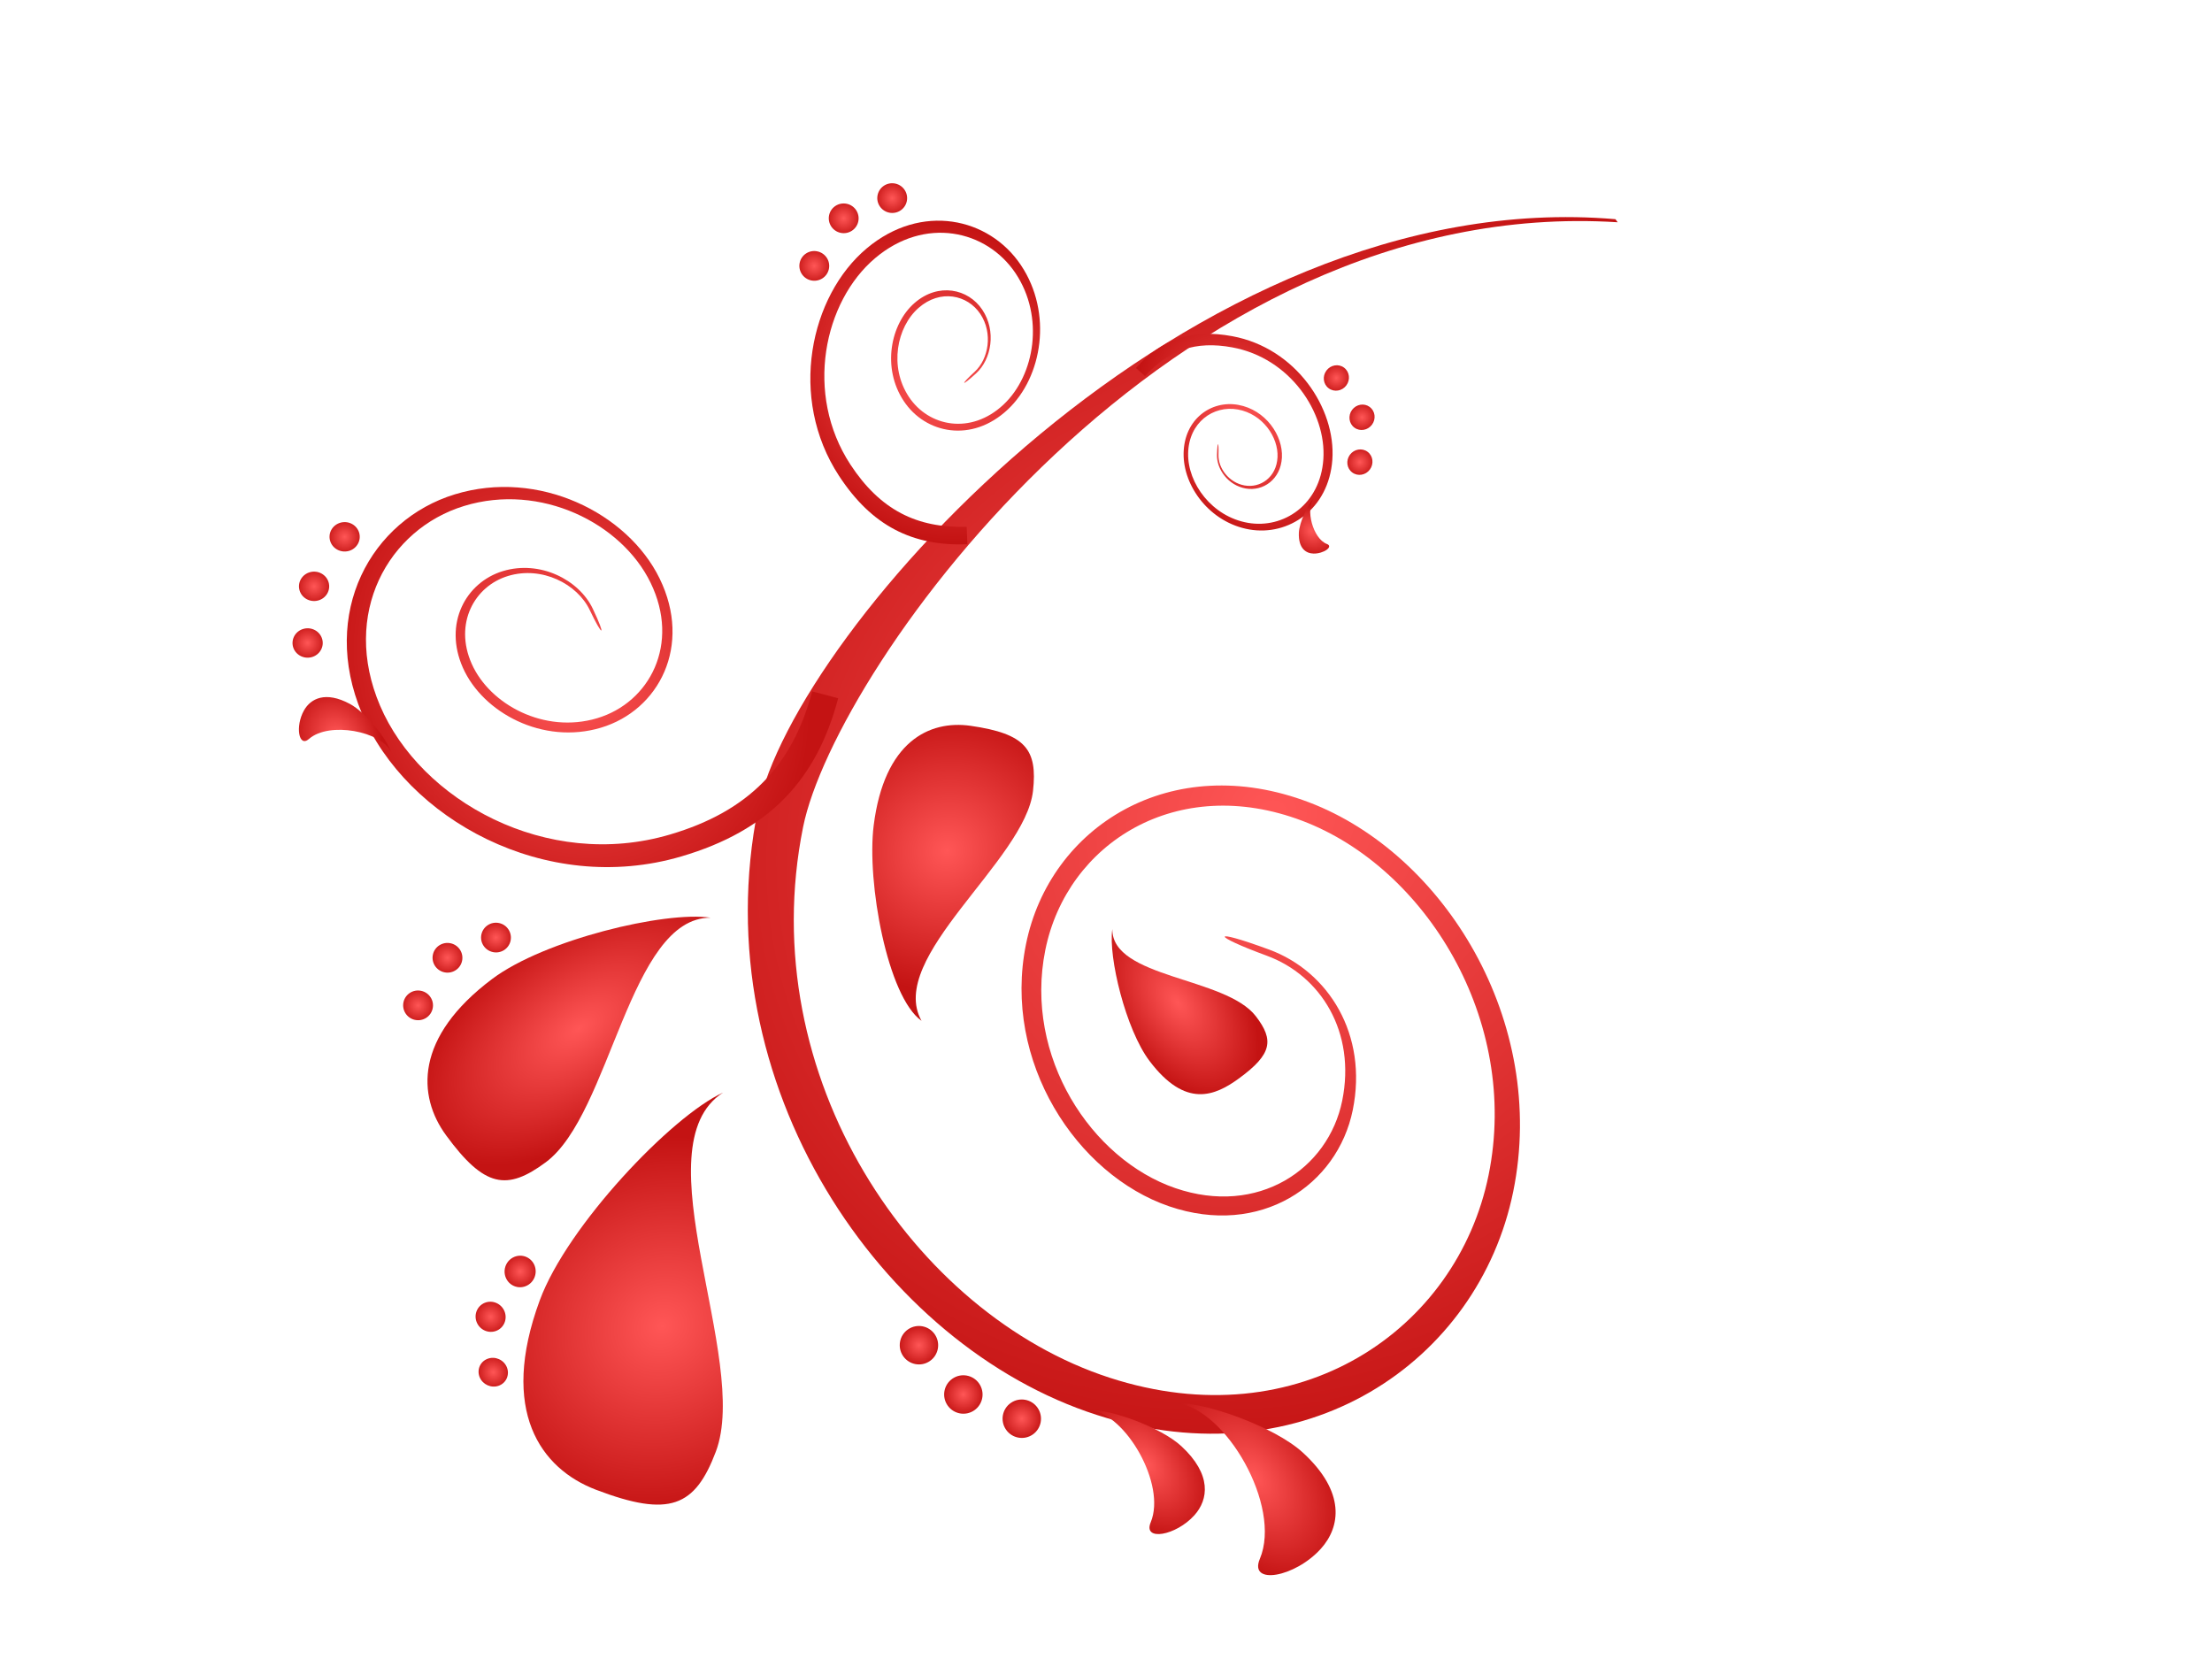 <?xml version="1.0"?><svg width="640" height="480" xmlns="http://www.w3.org/2000/svg">
 <title>swirl</title>
 <defs>
  <radialGradient r="0.55" cy="0.5" cx="0.5" id="svg_2">
   <stop stop-color="#ff5656" offset="0"/>
   <stop stop-color="#c41313" offset="1"/>
  </radialGradient>
 </defs>
 <g>
  <title>Layer 1</title>
  <g transform="rotate(145.368 315.093,249.124) " id="layer1">
   <g id="g2929">
    <path d="m286.789,198.45c-10.575,-15.011 -9.586,-36.534 6.463,-51.966c16.049,-15.432 42.987,-15.089 59.525,7.246c16.803,22.698 16.01,61.866 -8.989,85.954c-25.008,24.099 -66.527,22.463 -90.752,-12.807c-23.638,-34.419 -20.837,-91.33 15.403,-126.17c36.201,-34.801 97.342,-34.821 135.854,15.236c39.971,51.946 39.53,143.629 -19.065,200.148c-37.454,36.143 -205.573,77.964 -300.987,-0.714l-0.039,-1.107c101.573,80.079 259.449,22.688 293.369,-10.027c53.072,-51.183 53.689,-134.248 17.586,-181.495c-34.908,-45.679 -90.566,-45.787 -123.555,-14.071c-33.019,31.746 -35.496,83.604 -13.934,114.9c22.051,32 59.76,33.43 82.458,11.564c22.688,-21.866 23.452,-57.42 8.216,-78.062c-15.012,-20.338 -39.511,-20.681 -54.111,-6.639c-14.6,14.052 -15.501,33.303 -5.865,46.953c9.723,13.787 9.116,16.235 -1.577,1.057l0,0l0,0l0,-0z" fill-rule="evenodd" fill="url(#svg_2)" clip-rule="evenodd" id="path5"/>
    <path d="m391.75,390.774c-1.499,9.146 4.523,20.328 15.216,23.755c10.683,3.418 22.816,-2.692 25.411,-16.44c2.634,-13.973 -6.326,-31.531 -22.982,-36.955c-16.715,-5.435 -35.3,4.484 -38.532,25.88c-3.143,20.857 10.752,46.013 34.918,53.689c24.059,7.648 51.692,-5.894 58.155,-36.925c6.698,-32.235 -13.523,-73.665 -52.553,-86.522c-25.078,-8.265 -44.76,-4.054 -63.335,11.877l5.062,5.895c16.872,-14.365 34.693,-18.154 57.401,-10.683c35.359,11.623 53.797,49.107 47.814,78.375c-5.787,28.289 -30.923,40.667 -52.857,33.685c-22.022,-7.001 -34.654,-29.944 -31.755,-48.921c2.967,-19.427 19.848,-28.407 35.016,-23.471c15.119,4.915 23.275,20.847 20.906,33.547c-2.341,12.504 -13.376,18.076 -23.09,14.962c-9.743,-3.114 -15.217,-13.297 -13.846,-21.621c1.381,-8.4 0.558,-9.379 -0.949,-0.127z" fill-rule="evenodd" fill="url(#svg_2)" clip-rule="evenodd" id="path7"/>
    <path d="m261.791,383.793c-5.983,0.823 -11.819,6.747 -11.936,14.111c-0.128,7.353 5.973,13.787 15.021,12.768c9.194,-1.038 18.457,-10.046 18.692,-21.532c0.245,-11.516 -9.419,-21.259 -23.353,-19.163c-13.602,2.037 -26.654,15.598 -26.889,32.225c-0.235,16.559 13.385,31.266 33.939,29.337c21.346,-1.997 43.349,-22.659 44.015,-49.596c0.431,-17.313 -5.885,-28.838 -19.31,-37.416l-2.712,4.309c12.122,7.814 17.831,18.252 17.449,33.919c-0.597,24.412 -20.475,43.193 -39.844,45.073c-18.702,1.821 -31.138,-11.555 -30.923,-26.654c0.225,-15.148 12.142,-27.486 24.51,-29.327c12.661,-1.88 21.424,6.972 21.209,17.43c-0.215,10.428 -8.607,18.614 -16.97,19.564c-8.225,0.95 -13.777,-4.896 -13.669,-11.593c0.117,-6.698 5.434,-12.094 10.869,-12.838c5.493,-0.755 5.953,-1.45 -0.098,-0.617z" fill-rule="evenodd" fill="url(#svg_2)" clip-rule="evenodd" id="path9"/>
    <path d="m217.824,324.816c2.497,-3.388 2.36,-9.165 -1.283,-12.759c-3.633,-3.584 -9.821,-3.613 -13.709,1.41c-3.946,5.112 -3.926,14.071 1.724,19.711c5.669,5.65 15.256,5.474 20.974,-2.526c5.582,-7.794 5.122,-20.847 -3.114,-28.945c-8.195,-8.059 -22.208,-8.284 -31.226,2.947c-9.361,11.663 -9.685,32.608 3.515,45.876c8.48,8.519 17.342,10.879 28.162,8.264l-0.842,-3.437c-9.812,2.341 -17.831,0.186 -25.508,-7.52c-11.966,-12.005 -11.731,-30.982 -3.261,-41.596c8.176,-10.262 20.935,-10.076 28.406,-2.722c7.501,7.373 7.903,19.27 2.811,26.36c-5.21,7.246 -13.915,7.393 -19.055,2.271c-5.132,-5.111 -5.161,-13.248 -1.577,-17.899c3.525,-4.583 9.156,-4.564 12.465,-1.293c3.31,3.271 3.437,8.529 1.165,11.613c-2.291,3.114 -2.164,3.682 0.353,0.245z" fill-rule="evenodd" fill="url(#svg_2)" clip-rule="evenodd" id="path11"/>
    <path d="m320.749,229.08c5.532,-5.885 13.317,-26.096 12.817,-37.523c-0.754,-17.234 -9.772,-19.085 -18.546,-18.83c-11.75,0.333 -14.551,3.319 -14.12,12.005c0.724,14.403 28.014,32.684 19.849,44.348z" fill-rule="evenodd" fill="url(#svg_2)" clip-rule="evenodd" id="path13"/>
    <path d="m381.243,238.627c4.152,11.339 -9.714,42.037 -20.72,54.365c-16.304,18.252 -30.59,16.01 -39.472,7.795c-11.77,-10.899 -12.073,-16.637 -4.161,-25.744c13.307,-15.324 62.405,-15.501 64.353,-36.416z" fill-rule="evenodd" fill="url(#svg_2)" clip-rule="evenodd" id="path15"/>
    <path d="m383.466,105.7c-6.816,-4.22 -19.536,-21.62 -22.023,-32.636c-3.711,-16.421 3.29,-23.814 11.516,-25.772c10.947,-2.595 23.275,3.124 16.215,7.618c-14.032,8.93 -16.568,41.674 -5.708,50.791z" fill-rule="evenodd" fill="url(#svg_2)" clip-rule="evenodd" id="path17"/>
    <path d="m405.076,118.185c-4.876,-3.045 -13.963,-15.589 -15.745,-23.54c-2.644,-11.839 2.36,-17.175 8.235,-18.585c7.824,-1.87 16.637,2.252 11.584,5.493c-10.026,6.442 -11.839,30.062 -4.074,36.632z" fill-rule="evenodd" fill="url(#svg_2)" clip-rule="evenodd" id="path19"/>
    <path d="m463.368,389.913c-1.194,3.467 -0.568,13.415 1.861,18.155c3.642,7.128 8.46,7.745 12.024,5.983c4.73,-2.321 7.364,-8.049 3.486,-7.599c-7.755,0.91 -18.556,-10.165 -17.371,-16.539z" fill-rule="evenodd" fill="url(#svg_2)" clip-rule="evenodd" id="path21"/>
    <path d="m201.912,298.534c2.242,-0.333 7.452,-3.348 9.283,-5.796c2.644,-3.555 1.694,-6.023 -0.098,-7.324c-2.38,-1.723 -5.983,-1.674 -4.759,0.088c2.458,3.563 -0.578,11.896 -4.426,13.032z" fill-rule="evenodd" fill="url(#svg_2)" clip-rule="evenodd" id="path23"/>
    <path d="m440.298,254.176c16.108,2.869 59.026,-6.111 77.768,-19.3c27.917,-19.633 27.477,-40.246 17.792,-54.346c-12.935,-18.83 -20.817,-20.318 -34.81,-10.644c-23.472,16.226 -31.863,85.26 -60.75,84.29z" fill-rule="evenodd" fill="url(#svg_2)" clip-rule="evenodd" id="path25"/>
    <path d="m414.477,297.839c9.704,9.136 43.183,22.091 62.052,21.356c28.171,-1.096 37.131,-15.579 36.729,-29.669c-0.528,-18.742 -5.317,-23.256 -19.309,-22.786c-23.413,0.803 -60.172,44.622 -79.472,31.099z" fill-rule="evenodd" fill="url(#svg_2)" clip-rule="evenodd" id="path27"/>
    <path d="m417.248,127.418c0,-3.075 2.487,-5.562 5.552,-5.562c3.065,0 5.552,2.487 5.552,5.562c0,3.075 -2.487,5.562 -5.552,5.562c-3.065,0 -5.552,-2.486 -5.552,-5.562z" fill-rule="evenodd" fill="url(#svg_2)" clip-rule="evenodd" id="path29"/>
    <path d="m427.177,142.792c0,-3.075 2.487,-5.562 5.552,-5.562c3.065,0 5.552,2.487 5.552,5.562c0,3.074 -2.487,5.561 -5.552,5.561c-3.065,0 -5.552,-2.486 -5.552,-5.561z" fill-rule="evenodd" fill="url(#svg_2)" clip-rule="evenodd" id="path31"/>
    <path d="m429.645,161.828c0,-3.074 2.487,-5.562 5.552,-5.562c3.065,0 5.552,2.488 5.552,5.562c0,3.075 -2.487,5.562 -5.552,5.562c-3.065,0 -5.552,-2.488 -5.552,-5.562z" fill-rule="evenodd" fill="url(#svg_2)" clip-rule="evenodd" id="path33"/>
    <path d="m285.771,433.037c1.635,1.734 1.557,4.465 -0.167,6.091c-1.723,1.625 -4.445,1.547 -6.081,-0.196c-1.635,-1.733 -1.566,-4.455 0.157,-6.081c1.733,-1.635 4.455,-1.547 6.091,0.186z" fill-rule="evenodd" fill="url(#svg_2)" clip-rule="evenodd" id="path35"/>
    <path d="m270.946,439.528c1.635,1.734 1.557,4.466 -0.167,6.091c-1.723,1.626 -4.445,1.537 -6.081,-0.196c-1.635,-1.733 -1.566,-4.455 0.167,-6.09c1.723,-1.625 4.445,-1.538 6.081,0.195z" fill-rule="evenodd" fill="url(#svg_2)" clip-rule="evenodd" id="path37"/>
    <path d="m256.072,436.366c1.635,1.733 1.566,4.455 -0.157,6.08c-1.734,1.636 -4.455,1.548 -6.091,-0.186c-1.635,-1.733 -1.557,-4.465 0.167,-6.09c1.724,-1.625 4.445,-1.546 6.081,0.196z" fill-rule="evenodd" fill="url(#svg_2)" clip-rule="evenodd" id="path39"/>
    <path d="m501.684,322.143c1.636,1.733 1.557,4.465 -0.166,6.091c-1.724,1.625 -4.446,1.547 -6.081,-0.196c-1.635,-1.733 -1.567,-4.456 0.157,-6.081c1.733,-1.635 4.455,-1.547 6.09,0.186z" fill-rule="evenodd" fill="url(#svg_2)" clip-rule="evenodd" id="path41"/>
    <path d="m486.859,328.634c1.636,1.733 1.557,4.465 -0.166,6.091c-1.724,1.625 -4.446,1.537 -6.081,-0.196c-1.635,-1.733 -1.567,-4.456 0.166,-6.091c1.724,-1.624 4.446,-1.537 6.081,0.196z" fill-rule="evenodd" fill="url(#svg_2)" clip-rule="evenodd" id="path43"/>
    <path d="m471.985,325.471c1.635,1.733 1.567,4.456 -0.156,6.081c-1.735,1.635 -4.456,1.547 -6.091,-0.186c-1.635,-1.733 -1.557,-4.465 0.166,-6.091c1.725,-1.624 4.446,-1.546 6.081,0.196z" fill-rule="evenodd" fill="url(#svg_2)" clip-rule="evenodd" id="path45"/>
    <path d="m177.941,326.853c-1.948,0.666 -4.044,-0.313 -4.68,-2.194c-0.637,-1.88 0.421,-3.936 2.369,-4.602c1.939,-0.666 4.035,0.323 4.671,2.203c0.646,1.87 -0.411,3.926 -2.36,4.593z" fill-rule="evenodd" fill="url(#svg_2)" clip-rule="evenodd" id="path47"/>
    <path d="m178.295,313.281c-1.949,0.656 -4.044,-0.323 -4.681,-2.203c-0.636,-1.87 0.421,-3.936 2.37,-4.593c1.939,-0.665 4.034,0.314 4.671,2.194c0.645,1.87 -0.413,3.936 -2.36,4.602z" fill-rule="evenodd" fill="url(#svg_2)" clip-rule="evenodd" id="path49"/>
    <path d="m186.176,302.95c-1.948,0.665 -4.044,-0.324 -4.68,-2.194c-0.637,-1.88 0.421,-3.936 2.369,-4.602c1.939,-0.666 4.035,0.313 4.671,2.193c0.646,1.881 -0.411,3.937 -2.36,4.603z" fill-rule="evenodd" fill="url(#svg_2)" clip-rule="evenodd" id="path51"/>
    <path d="m541.89,221.275c2.223,0.588 3.623,2.879 3.153,5.141c-0.48,2.272 -2.683,3.672 -4.925,3.104c-2.262,-0.558 -3.692,-2.888 -3.192,-5.18c0.51,-2.281 2.732,-3.652 4.964,-3.065z" fill-rule="evenodd" fill="url(#svg_2)" clip-rule="evenodd" id="path53"/>
    <path d="m533.469,234.749c2.301,0.549 3.751,2.889 3.241,5.229c-0.509,2.36 -2.8,3.848 -5.131,3.329c-2.34,-0.528 -3.819,-2.908 -3.28,-5.287c0.539,-2.371 2.859,-3.829 5.17,-3.271z" fill-rule="evenodd" fill="url(#svg_2)" clip-rule="evenodd" id="path55"/>
    <path d="m519.085,240.545c2.409,0.539 3.907,2.938 3.349,5.356c-0.559,2.439 -2.977,4.005 -5.425,3.486c-2.458,-0.528 -3.986,-2.957 -3.398,-5.415c0.588,-2.448 3.045,-3.984 5.474,-3.427z" fill-rule="evenodd" fill="url(#svg_2)" clip-rule="evenodd" id="path57"/>
    <path d="m466.658,425.497c2.262,0.812 3.477,3.28 2.713,5.503c-0.774,2.222 -3.232,3.368 -5.494,2.546c-2.262,-0.813 -3.476,-3.271 -2.712,-5.504c0.764,-2.222 3.222,-3.358 5.493,-2.545z" fill-rule="evenodd" fill="url(#svg_2)" clip-rule="evenodd" id="path59"/>
    <path d="m455.809,437.923c2.262,0.812 3.476,3.28 2.712,5.503c-0.773,2.222 -3.221,3.358 -5.493,2.546c-2.262,-0.813 -3.476,-3.281 -2.712,-5.503c0.763,-2.223 3.221,-3.369 5.493,-2.546z" fill-rule="evenodd" fill="url(#svg_2)" clip-rule="evenodd" id="path61"/>
    <path d="m440.386,444.68c2.262,0.823 3.477,3.28 2.713,5.513c-0.764,2.223 -3.222,3.359 -5.494,2.546c-2.261,-0.813 -3.476,-3.28 -2.712,-5.503c0.774,-2.223 3.231,-3.369 5.493,-2.556z" fill-rule="evenodd" fill="url(#svg_2)" clip-rule="evenodd" id="path63"/>
   </g>
  </g>
 </g>
</svg>